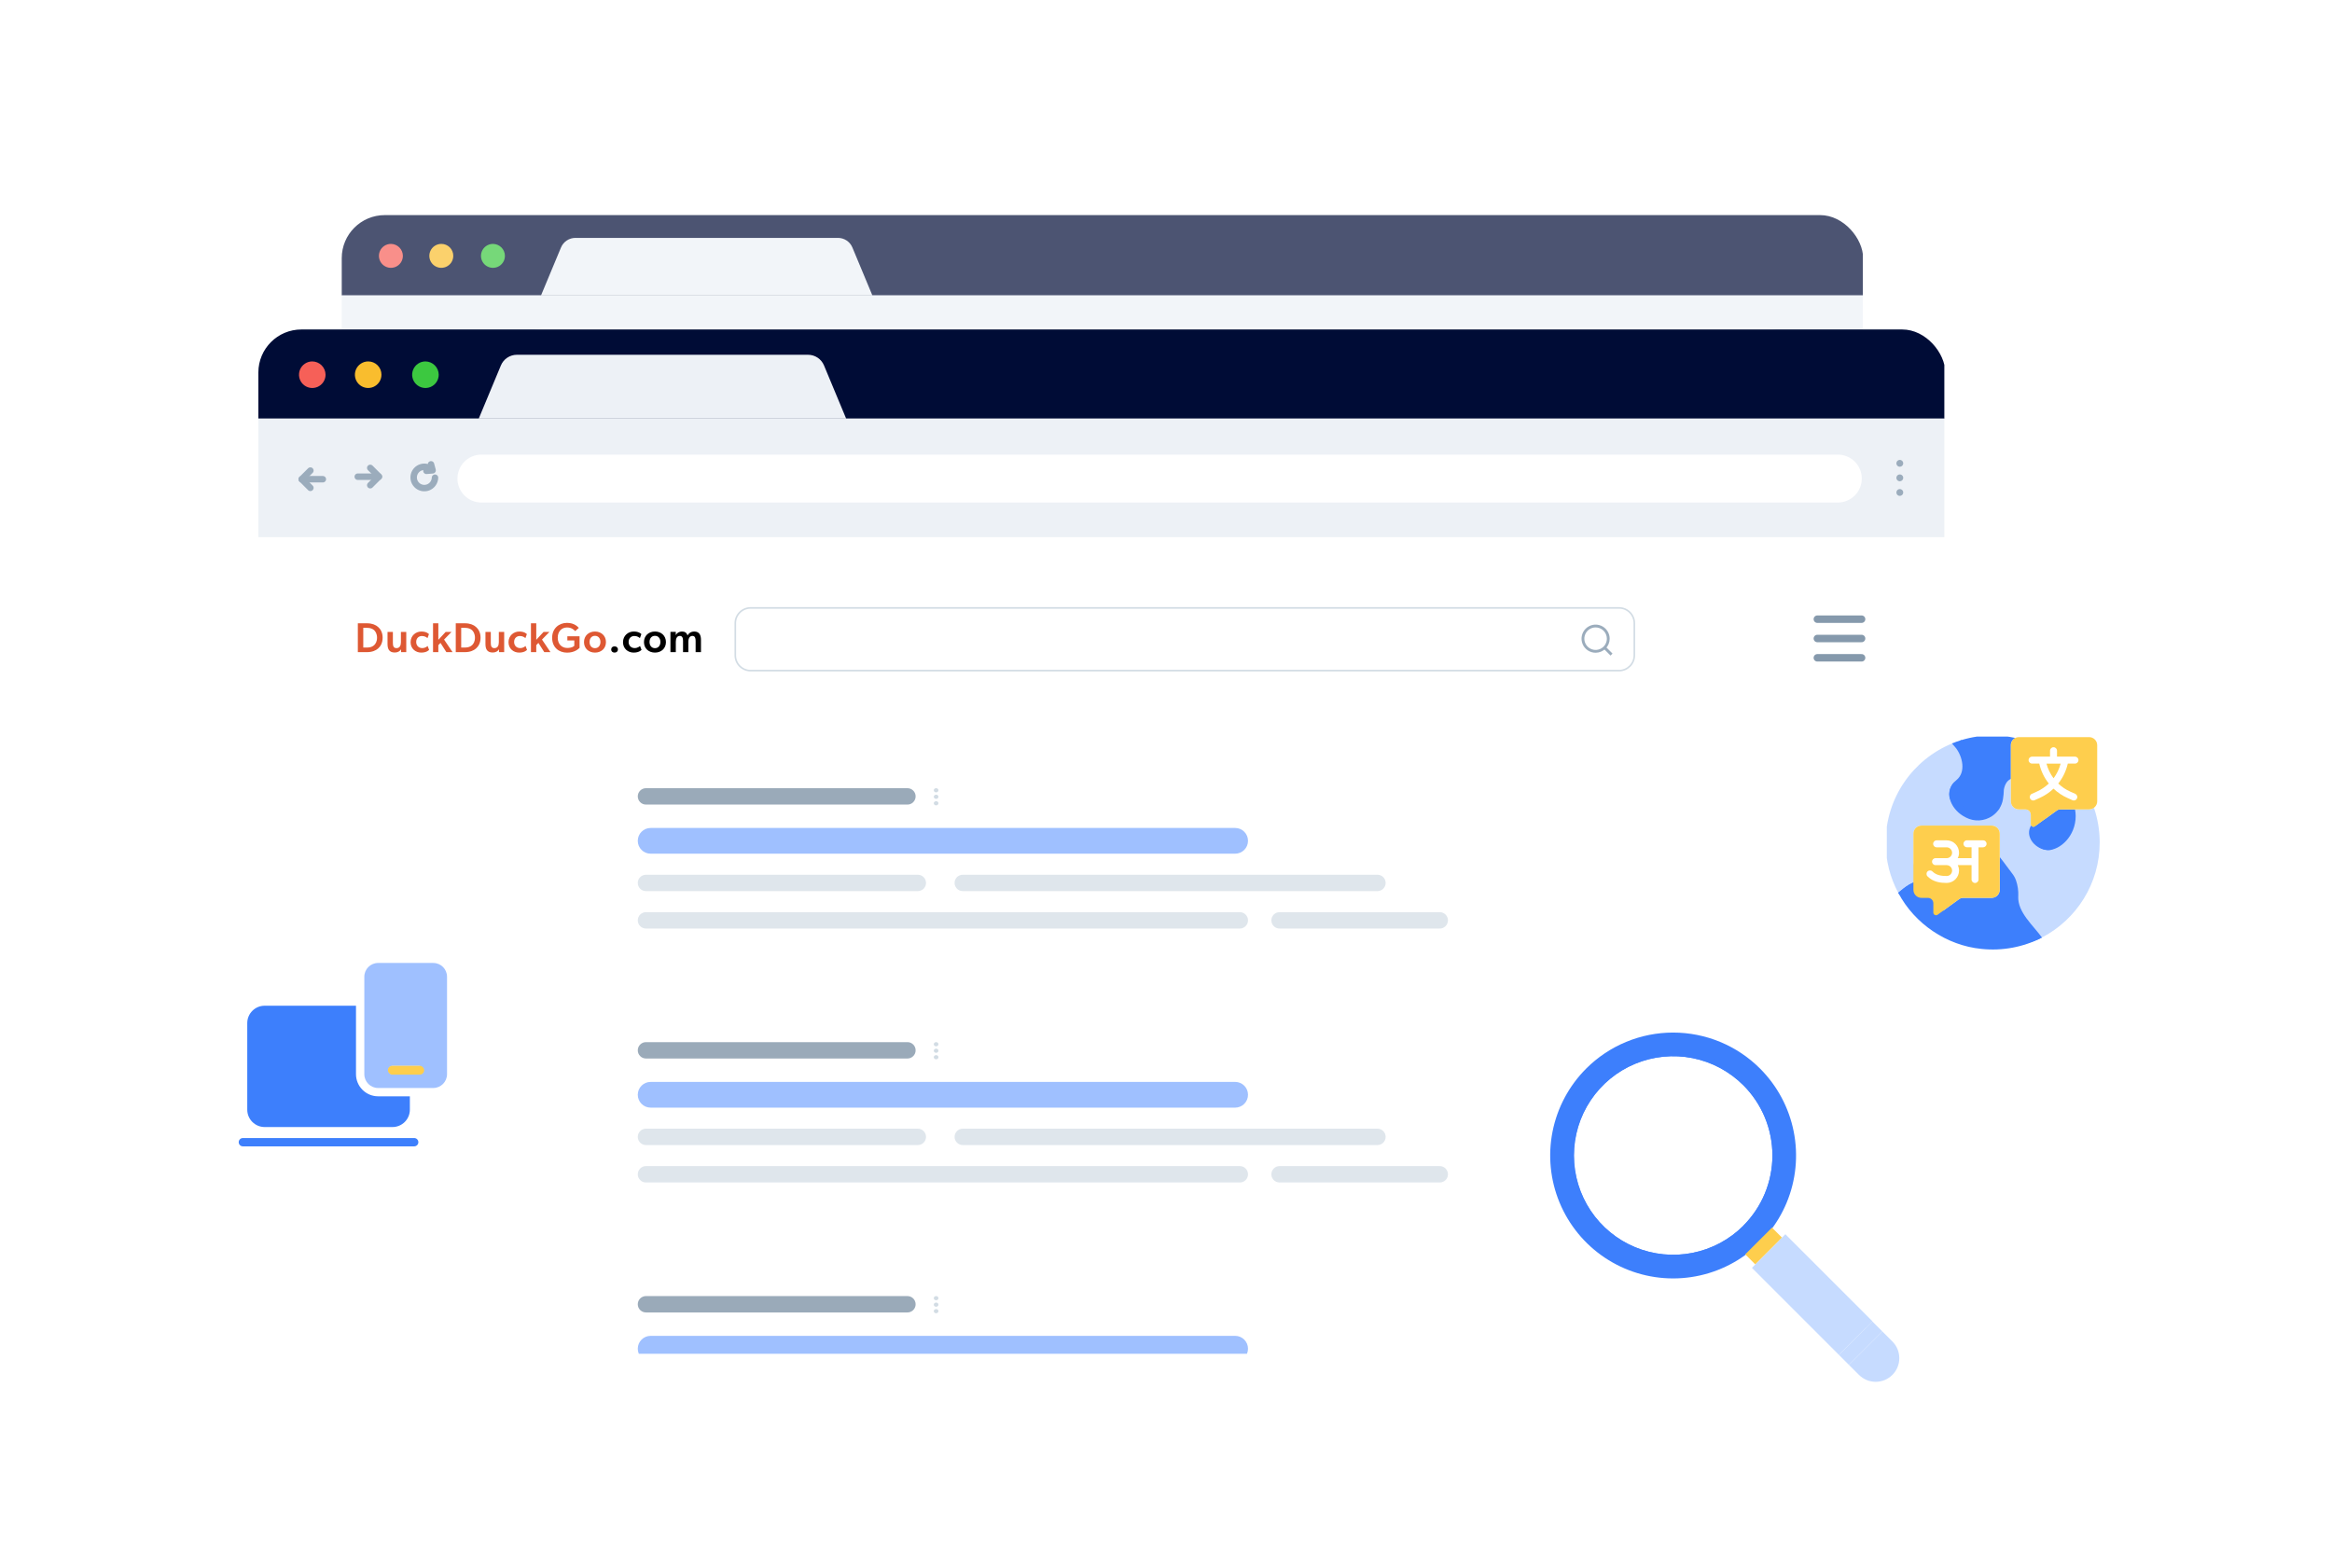 <svg width="580" height="390" viewBox="0 0 580 390" fill="none" xmlns="http://www.w3.org/2000/svg">
<g filter="url(#filter0_d_11057_8544)">
<g opacity="0.7">
<g clip-path="url(#clip0_11057_8544)">
<path d="M470.491 52.641H98.008C96.357 52.641 95.019 53.901 95.019 55.455V265.918C95.019 267.472 96.357 268.733 98.008 268.733H470.491C472.142 268.733 473.48 267.472 473.48 265.918V55.455C473.48 53.901 472.142 52.641 470.491 52.641Z" fill="white"/>
<path d="M473.305 39.5H94.992V59.488H473.305V39.5Z" fill="#000C36"/>
<path d="M110.202 49.632C110.203 50.221 110.03 50.798 109.703 51.288C109.376 51.779 108.912 52.162 108.367 52.388C107.823 52.615 107.224 52.675 106.645 52.56C106.067 52.447 105.535 52.163 105.117 51.747C104.7 51.331 104.416 50.801 104.3 50.223C104.184 49.645 104.243 49.046 104.468 48.502C104.694 47.957 105.076 47.492 105.566 47.164C106.056 46.837 106.632 46.662 107.222 46.662C108.009 46.668 108.763 46.982 109.32 47.538C109.878 48.093 110.194 48.846 110.202 49.632Z" fill="#F66058"/>
<path d="M122.737 49.632C122.738 50.222 122.565 50.798 122.238 51.289C121.911 51.78 121.445 52.163 120.901 52.389C120.356 52.615 119.756 52.675 119.178 52.56C118.599 52.445 118.067 52.162 117.65 51.745C117.233 51.328 116.949 50.797 116.834 50.219C116.72 49.64 116.779 49.041 117.006 48.497C117.232 47.953 117.615 47.487 118.106 47.161C118.597 46.834 119.174 46.661 119.764 46.662C120.155 46.66 120.543 46.736 120.904 46.884C121.266 47.033 121.594 47.252 121.87 47.528C122.147 47.804 122.366 48.132 122.514 48.493C122.663 48.855 122.739 49.242 122.737 49.632Z" fill="#F9BD2E"/>
<path d="M135.584 49.632C135.586 50.221 135.412 50.798 135.086 51.288C134.759 51.779 134.294 52.162 133.75 52.388C133.206 52.615 132.606 52.675 132.028 52.56C131.449 52.447 130.918 52.163 130.5 51.747C130.083 51.331 129.798 50.801 129.683 50.223C129.567 49.645 129.626 49.046 129.851 48.502C130.076 47.957 130.458 47.492 130.949 47.164C131.439 46.837 132.015 46.662 132.605 46.662C133.392 46.668 134.146 46.982 134.703 47.538C135.26 48.093 135.577 48.846 135.584 49.632Z" fill="#3CC840"/>
<path d="M149.531 47.55C149.827 46.843 150.326 46.24 150.965 45.816C151.604 45.392 152.354 45.167 153.121 45.168H218.409C219.176 45.166 219.927 45.391 220.566 45.815C221.205 46.239 221.704 46.843 221.999 47.55L226.975 59.488H144.555L149.531 47.55Z" fill="#EDF1F6"/>
<path d="M473.305 59.488H94.992V86.041H473.305V59.488Z" fill="#EDF1F6"/>
<path d="M145.152 67.545H449.409C450.115 67.544 450.814 67.682 451.467 67.951C452.119 68.221 452.712 68.616 453.212 69.114C453.711 69.613 454.107 70.204 454.378 70.856C454.648 71.508 454.787 72.206 454.787 72.911C454.787 74.337 454.221 75.703 453.212 76.711C452.203 77.719 450.836 78.285 449.409 78.285H145.152C144.446 78.285 143.747 78.146 143.095 77.876C142.443 77.606 141.851 77.21 141.352 76.711C140.853 76.212 140.457 75.619 140.188 74.967C139.919 74.315 139.78 73.617 139.781 72.911C139.781 71.488 140.347 70.123 141.354 69.117C142.362 68.11 143.728 67.545 145.152 67.545Z" fill="white"/>
<path d="M109.59 73.062H104.844" stroke="#9BACBC" stroke-width="1.606" stroke-linecap="round" stroke-linejoin="round"/>
<path d="M106.798 74.999L104.859 73.062L106.798 71.125" stroke="#9BACBC" stroke-width="1.606" stroke-linecap="round" stroke-linejoin="round"/>
<path d="M117.414 72.496H122.16" stroke="#9BACBC" stroke-width="1.606" stroke-linecap="round" stroke-linejoin="round"/>
<path d="M120.223 70.522L122.161 72.466L120.223 74.403" stroke="#9BACBC" stroke-width="1.606" stroke-linecap="round" stroke-linejoin="round"/>
<path d="M463.319 70.264C463.167 70.264 463.018 70.219 462.891 70.134C462.765 70.049 462.667 69.929 462.609 69.788C462.551 69.648 462.536 69.493 462.566 69.344C462.596 69.195 462.67 69.058 462.778 68.951C462.887 68.844 463.024 68.771 463.174 68.742C463.323 68.714 463.478 68.73 463.618 68.789C463.758 68.848 463.878 68.948 463.961 69.075C464.045 69.202 464.089 69.351 464.087 69.503C464.085 69.706 464.004 69.899 463.86 70.041C463.716 70.184 463.522 70.264 463.319 70.264Z" fill="#9BACBC"/>
<path d="M463.319 73.522C463.167 73.522 463.018 73.476 462.891 73.392C462.765 73.307 462.667 73.187 462.609 73.046C462.551 72.905 462.536 72.751 462.566 72.602C462.596 72.453 462.67 72.316 462.778 72.209C462.887 72.102 463.024 72.029 463.174 72C463.323 71.971 463.478 71.988 463.618 72.047C463.758 72.106 463.878 72.206 463.961 72.333C464.045 72.46 464.089 72.609 464.087 72.761C464.085 72.963 464.004 73.157 463.86 73.299C463.716 73.442 463.522 73.522 463.319 73.522Z" fill="#9BACBC"/>
<path d="M463.319 76.799C463.167 76.799 463.019 76.754 462.892 76.67C462.766 76.585 462.667 76.465 462.609 76.325C462.551 76.185 462.536 76.031 462.566 75.882C462.595 75.733 462.668 75.596 462.776 75.489C462.883 75.381 463.02 75.308 463.169 75.278C463.318 75.249 463.473 75.264 463.613 75.322C463.753 75.38 463.873 75.479 463.958 75.605C464.042 75.731 464.087 75.879 464.087 76.031C464.087 76.235 464.006 76.43 463.862 76.574C463.718 76.718 463.523 76.799 463.319 76.799Z" fill="#9BACBC"/>
<path d="M133.851 69.725L134.21 71.066L132.824 71.181" stroke="#9BACBC" stroke-width="1.606" stroke-linecap="round" stroke-linejoin="round"/>
<path d="M134.749 72.719C134.734 73.19 134.581 73.646 134.311 74.032C134.04 74.419 133.66 74.718 133.219 74.889C132.778 75.061 132.296 75.097 131.834 74.995C131.371 74.892 130.95 74.655 130.623 74.313C130.296 73.971 130.078 73.54 129.997 73.074C129.915 72.608 129.974 72.129 130.165 71.696C130.357 71.264 130.672 70.898 131.072 70.645C131.472 70.391 131.938 70.263 132.411 70.274C132.884 70.286 133.343 70.437 133.73 70.71L134.024 70.925" stroke="#9BACBC" stroke-width="1.606" stroke-linecap="round"/>
<path d="M271.574 106.234H125.753C123.104 106.234 120.957 108.38 120.957 111.027V201.324C120.957 203.971 123.104 206.117 125.753 206.117H271.574C274.223 206.117 276.371 203.971 276.371 201.324V111.027C276.371 108.38 274.223 106.234 271.574 106.234Z" fill="#EDF1F6"/>
<path d="M442.543 106.234H296.722C294.073 106.234 291.926 108.38 291.926 111.027V201.324C291.926 203.971 294.073 206.117 296.722 206.117H442.543C445.192 206.117 447.339 203.971 447.339 201.324V111.027C447.339 108.38 445.192 106.234 442.543 106.234Z" fill="#EDF1F6"/>
<path d="M442.738 220.295H125.645C122.993 220.295 120.844 222.33 120.844 224.84V268.722H447.539V224.84C447.539 222.33 445.389 220.295 442.738 220.295Z" fill="#EDF1F6"/>
</g>
</g>
<g clip-path="url(#clip1_11057_8544)">
<path d="M490.466 82.531H77.454C75.624 82.531 74.141 83.93 74.141 85.655V319.201C74.141 320.926 75.624 322.325 77.454 322.325H490.466C492.296 322.325 493.779 320.926 493.779 319.201V85.655C493.779 83.93 492.296 82.531 490.466 82.531Z" fill="white"/>
<path d="M192.4 180.804C192.285 180.804 192.173 180.774 192.077 180.716C191.982 180.659 191.908 180.577 191.864 180.481C191.82 180.386 191.809 180.281 191.832 180.179C191.855 180.078 191.91 179.985 191.992 179.913C192.073 179.84 192.177 179.791 192.29 179.771C192.403 179.752 192.519 179.763 192.625 179.803C192.731 179.843 192.821 179.911 192.884 179.997C192.947 180.083 192.98 180.184 192.979 180.288C192.978 180.425 192.916 180.557 192.807 180.653C192.699 180.75 192.552 180.804 192.4 180.804Z" fill="#D2DCE4"/>
<path d="M192.4 182.433C192.285 182.433 192.173 182.402 192.077 182.345C191.982 182.287 191.908 182.206 191.864 182.11C191.82 182.015 191.809 181.91 191.832 181.808C191.855 181.707 191.91 181.614 191.992 181.542C192.073 181.469 192.177 181.42 192.29 181.4C192.403 181.38 192.519 181.392 192.625 181.432C192.731 181.472 192.821 181.539 192.884 181.626C192.947 181.712 192.98 181.813 192.979 181.917C192.978 182.054 192.916 182.185 192.807 182.282C192.699 182.379 192.552 182.433 192.4 182.433Z" fill="#D2DCE4"/>
<path d="M192.4 184.06C192.285 184.06 192.173 184.029 192.078 183.972C191.983 183.915 191.908 183.834 191.864 183.738C191.821 183.643 191.809 183.538 191.831 183.437C191.854 183.336 191.909 183.243 191.99 183.17C192.071 183.097 192.174 183.048 192.287 183.028C192.399 183.007 192.515 183.018 192.621 183.057C192.727 183.097 192.818 183.164 192.881 183.249C192.945 183.335 192.979 183.436 192.979 183.539C192.979 183.677 192.918 183.81 192.809 183.907C192.701 184.005 192.553 184.06 192.4 184.06Z" fill="#D2DCE4"/>
<path d="M493.585 67.949H74.109V90.129H493.585V67.949Z" fill="#000C36"/>
<path d="M90.971 79.191C90.973 79.844 90.78 80.484 90.418 81.028C90.056 81.573 89.541 81.997 88.937 82.249C88.334 82.5 87.669 82.567 87.028 82.44C86.386 82.313 85.797 81.999 85.334 81.537C84.871 81.076 84.555 80.487 84.427 79.846C84.299 79.205 84.364 78.54 84.614 77.936C84.864 77.332 85.287 76.815 85.831 76.452C86.374 76.088 87.013 75.894 87.667 75.894C88.54 75.901 89.376 76.25 89.994 76.866C90.612 77.483 90.963 78.318 90.971 79.191Z" fill="#F66058"/>
<path d="M104.874 79.191C104.875 79.845 104.682 80.485 104.32 81.029C103.958 81.574 103.442 81.998 102.838 82.249C102.234 82.501 101.569 82.567 100.927 82.439C100.285 82.312 99.696 81.997 99.233 81.535C98.771 81.072 98.456 80.483 98.329 79.841C98.201 79.2 98.268 78.534 98.519 77.93C98.77 77.326 99.194 76.811 99.739 76.448C100.284 76.086 100.923 75.893 101.578 75.895C102.011 75.892 102.441 75.976 102.841 76.141C103.242 76.306 103.606 76.549 103.913 76.855C104.219 77.162 104.462 77.526 104.627 77.927C104.792 78.328 104.876 78.757 104.874 79.191Z" fill="#F9BD2E"/>
<path d="M119.116 79.191C119.117 79.844 118.925 80.484 118.563 81.028C118.201 81.573 117.685 81.997 117.082 82.249C116.478 82.5 115.814 82.567 115.172 82.44C114.531 82.313 113.941 81.999 113.478 81.537C113.015 81.076 112.7 80.487 112.572 79.846C112.444 79.205 112.509 78.54 112.759 77.936C113.008 77.332 113.432 76.815 113.975 76.452C114.519 76.088 115.158 75.894 115.812 75.894C116.685 75.901 117.52 76.25 118.138 76.866C118.756 77.483 119.107 78.318 119.116 79.191Z" fill="#3CC840"/>
<path d="M134.584 76.881C134.912 76.097 135.465 75.428 136.174 74.957C136.882 74.487 137.714 74.237 138.564 74.238H210.957C211.807 74.236 212.64 74.485 213.348 74.956C214.057 75.426 214.61 76.097 214.937 76.881L220.455 90.129H129.066L134.584 76.881Z" fill="#EDF1F6"/>
<path d="M493.585 90.129H74.109V119.594H493.585V90.129Z" fill="#EDF1F6"/>
<path d="M129.729 99.07H467.091C467.873 99.069 468.649 99.222 469.372 99.521C470.095 99.82 470.753 100.259 471.307 100.812C471.861 101.365 472.3 102.022 472.6 102.745C472.899 103.468 473.054 104.243 473.054 105.025C473.054 106.607 472.425 108.124 471.307 109.242C470.189 110.36 468.672 110.988 467.091 110.988H129.729C128.946 110.988 128.171 110.834 127.448 110.534C126.725 110.235 126.068 109.795 125.515 109.241C124.962 108.688 124.523 108.03 124.224 107.307C123.926 106.583 123.772 105.808 123.773 105.025C123.773 103.446 124.401 101.931 125.518 100.815C126.634 99.698 128.149 99.07 129.729 99.07Z" fill="white"/>
<path d="M90.294 105.191H85.031" stroke="#9BACBC" stroke-width="1.606" stroke-linecap="round" stroke-linejoin="round"/>
<path d="M87.196 107.34L85.047 105.191L87.196 103.041" stroke="#9BACBC" stroke-width="1.606" stroke-linecap="round" stroke-linejoin="round"/>
<path d="M98.977 104.564H104.239" stroke="#9BACBC" stroke-width="1.606" stroke-linecap="round" stroke-linejoin="round"/>
<path d="M102.086 102.375L104.235 104.532L102.086 106.682" stroke="#9BACBC" stroke-width="1.606" stroke-linecap="round" stroke-linejoin="round"/>
<path d="M482.508 102.088C482.339 102.088 482.174 102.038 482.034 101.944C481.894 101.85 481.785 101.717 481.72 101.561C481.656 101.405 481.64 101.233 481.673 101.067C481.707 100.902 481.789 100.75 481.909 100.631C482.029 100.513 482.181 100.432 482.347 100.4C482.513 100.368 482.684 100.386 482.84 100.452C482.995 100.518 483.128 100.628 483.22 100.769C483.313 100.91 483.362 101.076 483.36 101.245C483.358 101.469 483.267 101.684 483.108 101.842C482.948 102 482.733 102.088 482.508 102.088Z" fill="#9BACBC"/>
<path d="M482.508 105.702C482.339 105.702 482.174 105.652 482.034 105.558C481.894 105.464 481.785 105.33 481.72 105.174C481.656 105.018 481.64 104.846 481.673 104.681C481.707 104.515 481.789 104.364 481.909 104.245C482.029 104.126 482.181 104.045 482.347 104.013C482.513 103.981 482.684 104 482.84 104.065C482.995 104.131 483.128 104.241 483.22 104.382C483.313 104.524 483.362 104.689 483.36 104.858C483.358 105.082 483.267 105.297 483.108 105.455C482.948 105.613 482.733 105.702 482.508 105.702Z" fill="#9BACBC"/>
<path d="M482.508 109.338C482.34 109.338 482.175 109.289 482.035 109.195C481.895 109.101 481.786 108.968 481.721 108.813C481.657 108.657 481.64 108.486 481.673 108.32C481.705 108.155 481.787 108.003 481.906 107.884C482.025 107.765 482.177 107.684 482.342 107.651C482.507 107.618 482.678 107.635 482.834 107.7C482.99 107.764 483.123 107.873 483.216 108.013C483.31 108.153 483.36 108.318 483.36 108.487C483.36 108.713 483.27 108.929 483.11 109.089C482.951 109.249 482.734 109.338 482.508 109.338Z" fill="#9BACBC"/>
<path d="M117.197 101.49L117.595 102.979L116.059 103.106" stroke="#9BACBC" stroke-width="1.606" stroke-linecap="round" stroke-linejoin="round"/>
<path d="M118.192 104.811C118.175 105.334 118.006 105.84 117.706 106.268C117.406 106.698 116.984 107.029 116.495 107.22C116.006 107.41 115.471 107.451 114.959 107.337C114.447 107.223 113.98 106.96 113.617 106.58C113.255 106.201 113.013 105.723 112.922 105.206C112.832 104.689 112.897 104.157 113.109 103.677C113.322 103.197 113.671 102.79 114.115 102.51C114.558 102.229 115.075 102.086 115.599 102.098C116.124 102.111 116.633 102.28 117.062 102.582L117.388 102.821" stroke="#9BACBC" stroke-width="1.606" stroke-linecap="round"/>
<line x1="92.997" y1="131.394" x2="118.953" y2="131.394" stroke="white" stroke-width="9.635" stroke-linecap="round"/>
<line x1="434.005" y1="131.394" x2="459.961" y2="131.394" stroke="white" stroke-width="9.635" stroke-linecap="round"/>
<line x1="203.422" y1="131.876" x2="233.66" y2="131.876" stroke="white" stroke-width="5.353" stroke-linecap="round"/>
<line x1="247.29" y1="131.876" x2="277.528" y2="131.876" stroke="white" stroke-width="5.353" stroke-linecap="round"/>
<line x1="291.161" y1="131.876" x2="321.399" y2="131.876" stroke="white" stroke-width="5.353" stroke-linecap="round"/>
<line x1="335.024" y1="131.876" x2="365.262" y2="131.876" stroke="white" stroke-width="5.353" stroke-linecap="round"/>
<g filter="url(#filter1_dd_11057_8544)">
<path d="M159.668 171.566C159.668 171.566 159.668 171.566 159.668 171.566H384.848C387.213 171.566 389.13 173.484 389.13 175.848V220.81C389.13 223.175 387.213 225.092 384.848 225.092H159.668C158.961 225.092 158.282 224.77 157.781 224.196C157.281 223.623 157 222.845 157 222.033V174.625C157 173.814 157.281 173.036 157.781 172.462C158.282 171.889 158.961 171.566 159.668 171.566C159.668 171.566 159.668 171.566 159.668 171.566Z" fill="white"/>
</g>
<path d="M242.826 183.075C242.712 183.075 242.6 183.044 242.505 182.987C242.41 182.93 242.337 182.849 242.293 182.754C242.25 182.659 242.239 182.555 242.261 182.454C242.284 182.354 242.339 182.261 242.421 182.189C242.502 182.117 242.605 182.068 242.717 182.048C242.829 182.029 242.945 182.04 243.05 182.08C243.155 182.12 243.244 182.187 243.307 182.273C243.369 182.359 243.402 182.459 243.401 182.562C243.4 182.698 243.339 182.829 243.231 182.925C243.123 183.021 242.977 183.075 242.826 183.075Z" fill="#D2DCE4"/>
<path d="M242.826 184.694C242.712 184.694 242.6 184.664 242.505 184.606C242.41 184.549 242.337 184.468 242.293 184.373C242.25 184.278 242.239 184.174 242.261 184.073C242.284 183.973 242.339 183.88 242.421 183.808C242.502 183.736 242.605 183.687 242.717 183.668C242.829 183.648 242.945 183.659 243.05 183.699C243.155 183.739 243.244 183.806 243.307 183.892C243.369 183.978 243.402 184.078 243.401 184.181C243.4 184.317 243.339 184.448 243.231 184.544C243.123 184.64 242.977 184.694 242.826 184.694Z" fill="#D2DCE4"/>
<path d="M242.826 186.309C242.712 186.309 242.601 186.279 242.506 186.222C242.411 186.165 242.337 186.084 242.294 185.99C242.25 185.895 242.239 185.791 242.261 185.69C242.283 185.59 242.338 185.498 242.419 185.425C242.499 185.353 242.602 185.303 242.713 185.283C242.825 185.263 242.941 185.274 243.046 185.313C243.151 185.352 243.241 185.418 243.304 185.504C243.368 185.589 243.401 185.689 243.401 185.791C243.401 185.929 243.341 186.06 243.233 186.158C243.125 186.255 242.978 186.309 242.826 186.309Z" fill="#D2DCE4"/>
<path opacity="0.7" fill-rule="evenodd" clip-rule="evenodd" d="M168.625 184.075C168.625 182.951 169.537 182.039 170.661 182.039H235.694C236.818 182.039 237.73 182.951 237.73 184.075C237.73 185.2 236.818 186.112 235.694 186.112H170.661C169.537 186.112 168.625 185.2 168.625 184.075Z" fill="#70879C"/>
<path fill-rule="evenodd" clip-rule="evenodd" d="M168.625 195.13C168.625 193.362 170.058 191.93 171.825 191.93H317.197C318.965 191.93 320.397 193.362 320.397 195.13C320.397 196.897 318.965 198.329 317.197 198.329H171.825C170.058 198.329 168.625 196.897 168.625 195.13Z" fill="#9FC0FF"/>
<path opacity="0.7" fill-rule="evenodd" clip-rule="evenodd" d="M168.625 205.601C168.625 204.476 169.537 203.564 170.661 203.564H238.277C239.402 203.564 240.313 204.476 240.313 205.601C240.313 206.725 239.402 207.637 238.277 207.637H170.661C169.537 207.637 168.625 206.725 168.625 205.601Z" fill="#D2DCE4"/>
<path opacity="0.7" fill-rule="evenodd" clip-rule="evenodd" d="M247.418 205.601C247.418 204.476 248.33 203.564 249.454 203.564H352.591C353.716 203.564 354.627 204.476 354.627 205.601C354.627 206.725 353.716 207.637 352.591 207.637H249.454C248.33 207.637 247.418 206.725 247.418 205.601Z" fill="#D2DCE4"/>
<path opacity="0.7" fill-rule="evenodd" clip-rule="evenodd" d="M168.625 214.909C168.625 213.785 169.537 212.873 170.661 212.873H318.361C319.486 212.873 320.397 213.785 320.397 214.909C320.397 216.034 319.486 216.946 318.361 216.946H170.661C169.537 216.946 168.625 216.034 168.625 214.909Z" fill="#D2DCE4"/>
<path opacity="0.7" fill-rule="evenodd" clip-rule="evenodd" d="M326.207 214.909C326.207 213.785 327.119 212.873 328.243 212.873L368.088 212.873C369.212 212.873 370.124 213.785 370.124 214.909C370.124 216.034 369.212 216.946 368.088 216.946L328.243 216.946C327.119 216.946 326.207 216.034 326.207 214.909Z" fill="#D2DCE4"/>
<g filter="url(#filter2_dd_11057_8544)">
<path d="M159.668 234.727C159.668 234.727 159.668 234.727 159.668 234.727H384.848C387.213 234.727 389.13 236.644 389.13 239.009V283.97C389.13 286.335 387.213 288.252 384.848 288.252H159.668C158.961 288.252 158.282 287.93 157.781 287.356C157.281 286.783 157 286.005 157 285.194V237.785C157 236.974 157.281 236.196 157.781 235.622C158.282 235.049 158.961 234.727 159.668 234.727C159.668 234.727 159.668 234.727 159.668 234.727Z" fill="white"/>
</g>
<path d="M242.826 246.235C242.712 246.235 242.6 246.205 242.505 246.147C242.41 246.09 242.337 246.009 242.293 245.914C242.25 245.819 242.239 245.715 242.261 245.614C242.284 245.514 242.339 245.421 242.421 245.349C242.502 245.277 242.605 245.228 242.717 245.209C242.829 245.189 242.945 245.2 243.05 245.24C243.155 245.28 243.244 245.347 243.307 245.433C243.369 245.519 243.402 245.619 243.401 245.722C243.4 245.858 243.339 245.989 243.231 246.085C243.123 246.181 242.977 246.235 242.826 246.235Z" fill="#D2DCE4"/>
<path d="M242.826 247.854C242.712 247.854 242.6 247.824 242.505 247.767C242.41 247.709 242.337 247.628 242.293 247.533C242.25 247.438 242.239 247.334 242.261 247.233C242.284 247.133 242.339 247.041 242.421 246.968C242.502 246.896 242.605 246.847 242.717 246.828C242.829 246.808 242.945 246.819 243.05 246.859C243.155 246.899 243.244 246.966 243.307 247.052C243.369 247.138 243.402 247.238 243.401 247.341C243.4 247.478 243.339 247.608 243.231 247.704C243.123 247.8 242.977 247.854 242.826 247.854Z" fill="#D2DCE4"/>
<path d="M242.826 249.469C242.712 249.469 242.601 249.439 242.506 249.382C242.411 249.325 242.337 249.244 242.294 249.15C242.25 249.055 242.239 248.951 242.261 248.85C242.283 248.75 242.338 248.658 242.419 248.585C242.499 248.513 242.602 248.464 242.713 248.444C242.825 248.424 242.941 248.434 243.046 248.473C243.151 248.512 243.241 248.579 243.304 248.664C243.368 248.749 243.401 248.849 243.401 248.952C243.401 249.089 243.341 249.221 243.233 249.318C243.125 249.415 242.978 249.469 242.826 249.469Z" fill="#D2DCE4"/>
<path opacity="0.7" fill-rule="evenodd" clip-rule="evenodd" d="M168.625 247.236C168.625 246.111 169.537 245.199 170.661 245.199H235.694C236.818 245.199 237.73 246.111 237.73 247.236C237.73 248.36 236.818 249.272 235.694 249.272H170.661C169.537 249.272 168.625 248.36 168.625 247.236Z" fill="#70879C"/>
<path fill-rule="evenodd" clip-rule="evenodd" d="M168.625 258.29C168.625 256.522 170.058 255.09 171.825 255.09H317.197C318.965 255.09 320.397 256.522 320.397 258.29C320.397 260.057 318.965 261.49 317.197 261.49H171.825C170.058 261.49 168.625 260.057 168.625 258.29Z" fill="#9FC0FF"/>
<path opacity="0.7" fill-rule="evenodd" clip-rule="evenodd" d="M168.625 268.761C168.625 267.636 169.537 266.725 170.661 266.725H238.277C239.402 266.725 240.313 267.636 240.313 268.761C240.313 269.886 239.402 270.797 238.277 270.797H170.661C169.537 270.797 168.625 269.886 168.625 268.761Z" fill="#D2DCE4"/>
<path opacity="0.7" fill-rule="evenodd" clip-rule="evenodd" d="M247.418 268.761C247.418 267.636 248.33 266.725 249.454 266.725H352.591C353.716 266.725 354.627 267.636 354.627 268.761C354.627 269.886 353.716 270.797 352.591 270.797H249.454C248.33 270.797 247.418 269.886 247.418 268.761Z" fill="#D2DCE4"/>
<path opacity="0.7" fill-rule="evenodd" clip-rule="evenodd" d="M168.625 278.07C168.625 276.945 169.537 276.033 170.661 276.033H318.361C319.486 276.033 320.397 276.945 320.397 278.07C320.397 279.194 319.486 280.106 318.361 280.106H170.661C169.537 280.106 168.625 279.194 168.625 278.07Z" fill="#D2DCE4"/>
<path opacity="0.7" fill-rule="evenodd" clip-rule="evenodd" d="M326.207 278.07C326.207 276.945 327.119 276.033 328.243 276.033L368.088 276.033C369.212 276.033 370.124 276.945 370.124 278.07C370.124 279.194 369.212 280.106 368.088 280.106L328.243 280.106C327.119 280.106 326.207 279.194 326.207 278.07Z" fill="#D2DCE4"/>
<g filter="url(#filter3_dd_11057_8544)">
<path d="M159.668 297.887C159.668 297.887 159.668 297.887 159.668 297.887H384.848C387.213 297.887 389.13 299.804 389.13 302.169V347.13C389.13 349.495 387.213 351.412 384.848 351.412H159.668C158.961 351.412 158.282 351.09 157.781 350.517C157.281 349.943 157 349.165 157 348.354V300.945C157 300.134 157.281 299.356 157.781 298.783C158.282 298.209 158.961 297.887 159.668 297.887C159.668 297.887 159.668 297.887 159.668 297.887Z" fill="white"/>
</g>
<path d="M242.826 309.395C242.712 309.395 242.6 309.365 242.505 309.308C242.41 309.25 242.337 309.169 242.293 309.074C242.25 308.979 242.239 308.875 242.261 308.774C242.284 308.674 242.339 308.582 242.421 308.509C242.502 308.437 242.605 308.388 242.717 308.369C242.829 308.349 242.945 308.36 243.05 308.4C243.155 308.44 243.244 308.507 243.307 308.593C243.369 308.679 243.402 308.779 243.401 308.882C243.4 309.019 243.339 309.149 243.231 309.245C243.123 309.341 242.977 309.395 242.826 309.395Z" fill="#D2DCE4"/>
<path d="M242.826 311.014C242.712 311.014 242.6 310.984 242.505 310.927C242.41 310.87 242.337 310.788 242.293 310.694C242.25 310.599 242.239 310.494 242.261 310.394C242.284 310.293 242.339 310.201 242.421 310.129C242.502 310.056 242.605 310.007 242.717 309.988C242.829 309.968 242.945 309.979 243.05 310.019C243.155 310.059 243.244 310.126 243.307 310.212C243.369 310.298 243.402 310.399 243.401 310.501C243.4 310.638 243.339 310.768 243.231 310.864C243.123 310.96 242.977 311.014 242.826 311.014Z" fill="#D2DCE4"/>
<path d="M242.826 312.63C242.712 312.63 242.601 312.599 242.506 312.542C242.411 312.485 242.337 312.405 242.294 312.31C242.25 312.215 242.239 312.111 242.261 312.011C242.283 311.91 242.338 311.818 242.419 311.745C242.499 311.673 242.602 311.624 242.713 311.604C242.825 311.584 242.941 311.594 243.046 311.633C243.151 311.672 243.241 311.739 243.304 311.824C243.368 311.909 243.401 312.009 243.401 312.112C243.401 312.249 243.341 312.381 243.233 312.478C243.125 312.575 242.978 312.63 242.826 312.63Z" fill="#D2DCE4"/>
<path opacity="0.7" fill-rule="evenodd" clip-rule="evenodd" d="M168.625 310.396C168.625 309.271 169.537 308.359 170.661 308.359H235.694C236.818 308.359 237.73 309.271 237.73 310.396C237.73 311.52 236.818 312.432 235.694 312.432H170.661C169.537 312.432 168.625 311.52 168.625 310.396Z" fill="#70879C"/>
<path fill-rule="evenodd" clip-rule="evenodd" d="M168.625 321.45C168.625 319.683 170.058 318.25 171.825 318.25H317.197C318.965 318.25 320.397 319.683 320.397 321.45C320.397 323.217 318.965 324.65 317.197 324.65H171.825C170.058 324.65 168.625 323.217 168.625 321.45Z" fill="#9FC0FF"/>
<path d="M192.68 141C192.68 138.791 194.471 137 196.68 137H412.68C414.889 137 416.68 138.791 416.68 141V149C416.68 151.209 414.889 153 412.68 153H196.68C194.471 153 192.68 151.209 192.68 149V141Z" fill="white"/>
<path d="M192.879 140.999C192.879 138.901 194.581 137.199 196.679 137.199H412.679C414.777 137.199 416.479 138.901 416.479 140.999V148.999C416.479 151.098 414.777 152.799 412.679 152.799H196.679C194.581 152.799 192.879 151.098 192.879 148.999V140.999Z" stroke="#D2DCE4" stroke-width="0.4"/>
<path d="M99 141.024V148.2H101.298C102.546 148.2 103.472 147.794 104.023 147.306C104.585 146.817 105.167 145.974 105.167 144.602C105.167 143.239 104.585 142.418 104.023 141.929C103.472 141.43 102.546 141.024 101.298 141.024H99ZM101.35 147.056H100.352V142.158H101.35C102.13 142.158 102.702 142.418 103.056 142.74C103.399 143.073 103.774 143.655 103.774 144.612C103.774 145.579 103.399 146.13 103.056 146.463C102.702 146.796 102.13 147.056 101.35 147.056ZM107.715 145.86V143.166H106.384V146.151C106.384 147.358 106.738 148.294 108.183 148.294C108.911 148.294 109.452 147.992 109.743 147.493L109.754 148.2H111.043V143.166H109.712V145.725C109.712 146.567 109.41 147.202 108.61 147.202C107.84 147.202 107.715 146.609 107.715 145.86ZM116.354 146.661L116.728 147.638C116.624 147.732 116.104 148.314 114.762 148.314C113.39 148.314 112.121 147.368 112.121 145.725C112.121 144.071 113.431 143.073 114.783 143.073C116.052 143.073 116.551 143.582 116.686 143.718L116.322 144.716C116.166 144.57 115.719 144.186 114.939 144.186C114.149 144.186 113.514 144.737 113.514 145.662C113.514 146.588 114.149 147.191 115.012 147.191C115.875 147.191 116.354 146.661 116.354 146.661ZM119.552 145.902L121.018 148.2H122.558L120.446 145.07L122.308 143.166H120.842L119.022 145.132V141.024H117.701V148.2H119.022V146.463L119.552 145.902ZM123.354 141.024V148.2H125.652C126.9 148.2 127.826 147.794 128.377 147.306C128.938 146.817 129.521 145.974 129.521 144.602C129.521 143.239 128.938 142.418 128.377 141.929C127.826 141.43 126.9 141.024 125.652 141.024H123.354ZM125.704 147.056H124.706V142.158H125.704C126.484 142.158 127.056 142.418 127.41 142.74C127.753 143.073 128.127 143.655 128.127 144.612C128.127 145.579 127.753 146.13 127.41 146.463C127.056 146.796 126.484 147.056 125.704 147.056ZM132.069 145.86V143.166H130.738V146.151C130.738 147.358 131.091 148.294 132.537 148.294C133.265 148.294 133.806 147.992 134.097 147.493L134.107 148.2H135.397V143.166H134.066V145.725C134.066 146.567 133.764 147.202 132.963 147.202C132.194 147.202 132.069 146.609 132.069 145.86ZM140.707 146.661L141.082 147.638C140.978 147.732 140.458 148.314 139.116 148.314C137.743 148.314 136.474 147.368 136.474 145.725C136.474 144.071 137.785 143.073 139.137 143.073C140.406 143.073 140.905 143.582 141.04 143.718L140.676 144.716C140.52 144.57 140.073 144.186 139.293 144.186C138.502 144.186 137.868 144.737 137.868 145.662C137.868 146.588 138.502 147.191 139.366 147.191C140.229 147.191 140.707 146.661 140.707 146.661ZM143.906 145.902L145.372 148.2H146.911L144.8 145.07L146.662 143.166H145.195L143.375 145.132V141.024H142.054V148.2H143.375V146.463L143.906 145.902ZM151.109 145.298H152.835V146.619C152.835 146.619 152.398 147.16 151.078 147.16C149.746 147.16 148.717 146.224 148.717 144.612C148.717 143 149.715 142.064 151.026 142.064C152.076 142.064 152.69 142.553 153.054 142.969L153.958 142.168C153.709 141.908 152.877 140.92 151.026 140.92C149.008 140.92 147.323 142.314 147.323 144.622C147.323 147.035 149.008 148.325 151.046 148.325C152.97 148.325 153.896 147.368 154.146 147.129V144.248H151.109V145.298ZM157.984 148.314C159.523 148.314 160.709 147.295 160.709 145.704C160.709 144.113 159.523 143.073 157.984 143.073C156.434 143.073 155.249 144.113 155.249 145.704C155.249 147.295 156.434 148.314 157.984 148.314ZM159.336 145.673C159.336 146.536 158.837 147.212 157.984 147.212C157.11 147.212 156.632 146.536 156.632 145.673C156.632 144.81 157.11 144.144 157.984 144.144C158.837 144.144 159.336 144.81 159.336 145.673Z" fill="#DE5833"/>
<path d="M162.854 148.312C163.333 148.312 163.686 148.021 163.686 147.542C163.686 147.054 163.333 146.762 162.854 146.762C162.355 146.762 162.012 147.054 162.012 147.542C162.012 148.021 162.355 148.312 162.854 148.312ZM169.183 146.658L169.557 147.636C169.453 147.73 168.933 148.312 167.592 148.312C166.219 148.312 164.95 147.366 164.95 145.722C164.95 144.069 166.261 143.07 167.613 143.07C168.881 143.07 169.381 143.58 169.516 143.715L169.152 144.714C168.996 144.568 168.549 144.183 167.769 144.183C166.978 144.183 166.344 144.734 166.344 145.66C166.344 146.586 166.978 147.189 167.841 147.189C168.705 147.189 169.183 146.658 169.183 146.658ZM172.901 148.312C174.441 148.312 175.626 147.293 175.626 145.702C175.626 144.11 174.441 143.07 172.901 143.07C171.352 143.07 170.166 144.11 170.166 145.702C170.166 147.293 171.352 148.312 172.901 148.312ZM174.253 145.67C174.253 146.534 173.754 147.21 172.901 147.21C172.028 147.21 171.549 146.534 171.549 145.67C171.549 144.807 172.028 144.142 172.901 144.142C173.754 144.142 174.253 144.807 174.253 145.67ZM183.01 145.379V148.198H184.341V145.161C184.341 144.006 183.977 143.07 182.657 143.07C181.929 143.07 181.357 143.414 181.003 144.027C180.764 143.362 180.327 143.07 179.599 143.07C178.944 143.07 178.33 143.455 178.101 143.923H178.07L178.081 143.164H176.749V148.198H178.081V145.598C178.081 144.807 178.382 144.162 179.069 144.162C179.703 144.162 179.88 144.682 179.88 145.369V148.198H181.211V145.598C181.211 144.734 181.554 144.162 182.22 144.162C182.875 144.162 183.01 144.766 183.01 145.379Z" fill="black"/>
<path d="M406.848 148.35C406.155 148.35 405.479 148.144 404.903 147.76C404.328 147.375 403.879 146.829 403.614 146.189C403.349 145.549 403.28 144.846 403.415 144.167C403.55 143.488 403.883 142.864 404.373 142.375C404.862 141.885 405.486 141.552 406.165 141.417C406.844 141.282 407.548 141.351 408.187 141.616C408.827 141.881 409.373 142.33 409.758 142.905C410.142 143.481 410.348 144.157 410.348 144.85C410.347 145.778 409.978 146.667 409.321 147.323C408.665 147.979 407.776 148.349 406.848 148.35ZM406.848 142.05C406.294 142.05 405.753 142.214 405.292 142.521C404.832 142.829 404.473 143.266 404.261 143.778C404.049 144.29 403.993 144.853 404.101 145.396C404.209 145.939 404.476 146.438 404.868 146.83C405.259 147.221 405.758 147.488 406.301 147.596C406.845 147.704 407.408 147.648 407.919 147.436C408.431 147.225 408.868 146.866 409.176 146.405C409.483 145.945 409.648 145.403 409.648 144.85C409.647 144.107 409.351 143.396 408.827 142.871C408.302 142.346 407.59 142.05 406.848 142.05Z" fill="#9BACBC"/>
<path d="M409.198 146.702L408.703 147.197L410.556 149.05L411.051 148.555L409.198 146.702Z" fill="#9BACBC"/>
<path d="M462 140H473" stroke="#8599AC" stroke-width="1.859" stroke-linecap="round"/>
<path d="M462 144.807H473" stroke="#8599AC" stroke-width="1.859" stroke-linecap="round"/>
<path d="M462 149.611H473" stroke="#8599AC" stroke-width="1.859" stroke-linecap="round"/>
</g>
</g>
<g clip-path="url(#clip2_11057_8544)">
<g clip-path="url(#clip3_11057_8544)">
<path d="M394.51 265.774C390.234 270.05 387.322 275.498 386.142 281.429C384.962 287.36 385.568 293.508 387.882 299.094C390.196 304.681 394.115 309.457 399.143 312.816C404.171 316.176 410.083 317.969 416.13 317.969C422.177 317.969 428.089 316.176 433.117 312.816C438.145 309.457 442.064 304.681 444.378 299.094C446.692 293.508 447.298 287.36 446.118 281.429C444.938 275.498 442.026 270.05 437.75 265.774C434.911 262.935 431.54 260.682 427.831 259.146C424.121 257.609 420.145 256.818 416.13 256.818C412.115 256.818 408.139 257.609 404.429 259.146C400.72 260.682 397.349 262.935 394.51 265.774ZM433.587 304.852C430.134 308.307 425.734 310.66 420.943 311.614C416.152 312.568 411.186 312.08 406.673 310.211C402.159 308.342 398.302 305.177 395.587 301.116C392.873 297.054 391.425 292.279 391.425 287.394C391.425 282.509 392.873 277.734 395.587 273.673C398.302 269.611 402.159 266.446 406.673 264.577C411.186 262.709 416.152 262.22 420.943 263.174C425.734 264.128 430.134 266.482 433.587 269.937C438.216 274.568 440.815 280.847 440.815 287.394C440.815 293.941 438.216 300.221 433.587 304.852Z" fill="#3D7FFC"/>
<path d="M440.719 305.332L434.066 311.984L436.561 314.479L443.213 307.827L440.719 305.332Z" fill="#FECE4D"/>
<path d="M444.046 307.028L435.73 315.344L457.351 336.964L465.666 328.648L444.046 307.028Z" fill="#C6DBFF"/>
<path d="M444.045 307.022L442.383 308.686L464.01 330.298L465.673 328.634L444.045 307.022Z" fill="#C6DBFF"/>
<path d="M459.855 339.468L462.349 341.961C463.451 343.064 464.946 343.683 466.506 343.683C468.065 343.683 469.56 343.064 470.663 341.961C471.765 340.859 472.384 339.364 472.384 337.804C472.384 336.245 471.765 334.75 470.663 333.647L468.17 331.154L459.855 339.468Z" fill="#C6DBFF"/>
<path d="M465.667 328.657L457.352 336.973L459.846 339.467L468.162 331.152L465.667 328.657Z" fill="#C6DBFF"/>
<path d="M397.892 269.103C394.273 272.721 391.809 277.331 390.81 282.35C389.811 287.369 390.323 292.571 392.281 297.298C394.239 302.026 397.555 306.067 401.81 308.91C406.065 311.753 411.067 313.27 416.184 313.27C421.301 313.27 426.303 311.753 430.558 308.91C434.812 306.067 438.128 302.026 440.086 297.298C442.044 292.571 442.557 287.369 441.558 282.35C440.559 277.331 438.095 272.721 434.476 269.103C429.624 264.252 423.045 261.527 416.184 261.527C409.323 261.527 402.743 264.252 397.892 269.103ZM433.641 304.853C430.188 308.308 425.788 310.661 420.997 311.615C416.206 312.569 411.24 312.081 406.727 310.213C402.213 308.344 398.356 305.179 395.641 301.117C392.927 297.056 391.479 292.28 391.479 287.396C391.479 282.511 392.927 277.736 395.641 273.674C398.356 269.613 402.213 266.447 406.727 264.579C411.24 262.71 416.206 262.222 420.997 263.176C425.788 264.13 430.188 266.483 433.641 269.938C438.262 274.577 440.851 280.861 440.84 287.408C440.829 293.955 438.219 300.23 433.582 304.853H433.641Z" fill="#3D7FFC"/>
</g>
</g>
<g filter="url(#filter4_dd_11057_8544)">
<path d="M533.465 159H458.614C454.452 159 451.078 162.374 451.078 166.536V241.387C451.078 245.549 454.452 248.923 458.614 248.923H533.465C537.627 248.923 541.001 245.549 541.001 241.387V166.536C541.001 162.374 537.627 159 533.465 159Z" fill="white"/>
<g clip-path="url(#clip4_11057_8544)">
<g clip-path="url(#clip5_11057_8544)">
<path d="M520.805 194.902C520.47 195.159 520.046 195.316 519.592 195.316H512.386C512.1 195.316 511.824 195.405 511.598 195.573L506.156 199.516C505.712 199.841 505.091 199.516 505.091 198.974V196.667C505.091 195.927 504.49 195.326 503.751 195.326H502.144C501.03 195.326 500.133 194.429 500.133 193.315V179.347C500.133 179.347 500.133 179.278 500.143 179.248C497.284 178.893 495.135 178.824 495.135 178.824L485.701 178.883C485.632 178.913 485.543 178.883 485.474 178.923C485.465 178.923 485.455 178.933 485.445 178.943C475.784 182.935 468.992 192.438 468.992 203.538C468.992 208.062 470.126 212.331 472.117 216.057C472.117 216.057 473.201 216.915 474.68 218.078C478.475 223.381 484.429 226.891 491.576 227.896C493.37 228.458 494.622 228.764 494.622 228.764C494.622 228.764 499.423 228.921 503.514 228.34C504.983 228.222 506.402 227.906 507.792 227.206C507.792 227.206 507.812 227.206 507.812 227.196C507.832 227.196 507.842 227.186 507.861 227.177C516.398 222.741 522.224 213.819 522.224 203.538C522.224 200.511 521.721 197.613 520.795 194.902H520.805ZM495.362 199.328C496.476 199.328 497.373 200.225 497.373 201.339V214.628V215.298C497.373 216.412 496.476 217.309 495.362 217.309H488.156C487.87 217.309 487.594 217.398 487.367 217.565L483.335 220.483C479.915 217.289 477.312 213.238 475.902 208.664V201.339C475.902 200.225 476.8 199.328 477.913 199.328H478.584H495.362Z" fill="#C6DBFF"/>
<path d="M500.12 179.353C500.12 178.554 500.583 177.874 501.263 177.549C499.44 177.155 497.557 176.918 495.615 176.918C492.914 176.918 490.301 177.322 487.837 178.071C487.029 178.318 487.344 179.254 486.575 179.57L487.571 180.723C489.227 182.882 489.582 186.332 487.216 188.284C483.608 191.143 485.658 195.066 489.128 196.772C489.178 196.801 489.237 196.831 489.286 196.86C491.376 197.945 492.943 197.866 494.885 196.535C495.585 196.052 496.798 195.845 497.251 195.145C497.705 194.445 498.02 193.647 498.158 192.809C498.286 192.05 498.365 191.241 498.385 190.394C498.661 188.895 499.292 188.126 500.12 187.722V179.353Z" fill="#3D7FFC"/>
<path d="M512.378 195.318C512.092 195.318 511.816 195.407 511.589 195.575L506.147 199.518C506.069 199.577 505.99 199.606 505.901 199.626C505.615 200.139 505.448 200.711 505.457 201.302C505.615 203.589 507.183 205.423 509.42 205.423C512.318 205.423 516.252 202.022 516.252 196.945C516.252 196.393 516.193 195.851 516.084 195.318H512.378Z" fill="#3D7FFC"/>
<path d="M506.934 201.24C506.895 200.304 507.27 199.397 507.92 198.727C508.354 198.293 508.699 197.879 508.985 197.475L506.156 199.525C505.811 199.781 505.357 199.633 505.18 199.298C504.815 199.87 504.618 200.55 504.647 201.24C504.785 203.557 507.181 205.43 509.438 205.43C509.803 205.43 510.188 205.381 510.572 205.272C508.719 204.769 507.063 203.163 506.954 201.24H506.934Z" fill="#3D7FFC"/>
<path d="M501.97 216.943C502.03 215.592 501.852 214.242 501.409 212.97C501.409 212.95 501.399 212.941 501.389 212.921C501.162 212.29 500.827 211.708 500.403 211.186C499.693 210.299 498.481 208.534 497.367 207.184V214.636V215.306C497.367 216.42 496.47 217.317 495.356 217.317H488.15C487.864 217.317 487.588 217.406 487.361 217.574L481.92 221.517C481.476 221.842 480.855 221.517 480.855 220.975V218.668C480.855 217.929 480.254 217.327 479.514 217.327H477.908C476.794 217.327 475.897 216.43 475.897 215.316V213.532C474.517 214.025 473.156 215.208 472.121 216.065C472.89 217.495 476.005 218.54 477.02 219.811C481.21 225.075 484.946 227.106 491.078 228.21C496.785 229.245 502.651 229.896 507.806 227.215C507.826 227.205 507.846 227.195 507.865 227.185C505.726 224.208 501.793 220.925 501.961 216.963L501.97 216.943Z" fill="#3D7FFC"/>
<path d="M507.816 227.203C503.242 229.589 497.958 230.555 492.832 230.013C484.167 229.165 476.173 223.763 472.121 216.054C473.649 214.773 475.897 212.772 477.868 213.412C482.452 221.989 491.511 227.825 501.941 227.825C503.962 227.825 505.923 227.608 507.816 227.194V227.203Z" fill="#3D7FFC"/>
<path d="M510.749 187.573C511.557 186.489 512.159 185.257 512.513 183.926H508.984C509.339 185.257 509.941 186.489 510.749 187.573Z" fill="#FECE4D"/>
<path d="M521.603 179.347C521.603 178.233 520.706 177.336 519.592 177.336H502.814H502.144C501.03 177.336 500.133 178.233 500.133 179.347V193.306C500.133 194.419 501.03 195.317 502.144 195.317H503.751C504.49 195.317 505.091 195.918 505.091 196.657V198.964C505.091 199.516 505.712 199.831 506.156 199.506L511.597 195.563C511.824 195.395 512.1 195.307 512.386 195.307H519.592C520.706 195.307 521.603 194.41 521.603 193.296V192.625V179.347ZM516.083 183.921H514.289C513.875 185.754 513.056 187.45 511.913 188.879C512.79 189.717 513.806 190.407 514.949 190.91L516.142 191.442C516.576 191.64 516.773 192.142 516.576 192.586C516.428 192.911 516.122 193.099 515.787 193.099C515.669 193.099 515.55 193.079 515.432 193.02L514.239 192.487C512.928 191.906 511.755 191.107 510.74 190.151C509.734 191.107 508.551 191.906 507.24 192.487L506.047 193.02C505.929 193.069 505.811 193.099 505.693 193.099C505.357 193.099 505.052 192.911 504.904 192.586C504.707 192.152 504.904 191.64 505.338 191.442L506.531 190.91C507.674 190.397 508.689 189.707 509.567 188.879C508.423 187.44 507.605 185.754 507.191 183.921H505.407C504.934 183.921 504.539 183.536 504.539 183.053C504.539 182.57 504.924 182.186 505.407 182.186H509.872V180.717C509.872 180.244 510.257 179.85 510.74 179.85C511.223 179.85 511.607 180.234 511.607 180.717V182.186H516.073C516.546 182.186 516.94 182.57 516.94 183.053C516.94 183.536 516.556 183.921 516.073 183.921H516.083Z" fill="#FECE4D"/>
<path d="M497.361 201.351C497.361 200.237 496.464 199.34 495.35 199.34H478.572H477.902C476.788 199.34 475.891 200.237 475.891 201.351V215.309C475.891 216.423 476.788 217.32 477.902 217.32H479.508C480.248 217.32 480.849 217.922 480.849 218.661V220.968C480.849 221.52 481.47 221.835 481.914 221.51L487.355 217.567C487.582 217.399 487.858 217.311 488.144 217.311H495.35C496.464 217.311 497.361 216.414 497.361 215.3V214.629V201.341V201.351ZM493.23 204.752H492.087V212.746C492.087 213.22 491.703 213.614 491.219 213.614C490.736 213.614 490.352 213.229 490.352 212.746V209.178H486.921C487.119 209.582 487.237 210.045 487.237 210.528C487.237 212.224 485.857 213.604 484.161 213.604C482.702 213.604 480.849 213.417 479.4 211.968C479.065 211.632 479.065 211.08 479.4 210.745C479.735 210.41 480.287 210.41 480.622 210.745C481.618 211.741 482.969 211.879 484.161 211.879C484.92 211.879 485.512 211.287 485.512 210.528C485.512 209.769 484.901 209.178 484.161 209.178H481.391C480.918 209.178 480.524 208.793 480.524 208.31C480.524 207.827 480.908 207.443 481.391 207.443H484.161C484.91 207.443 485.512 206.832 485.512 206.092C485.512 205.353 484.901 204.742 484.161 204.742H481.667C481.194 204.742 480.8 204.357 480.8 203.874C480.8 203.391 481.184 203.007 481.667 203.007H484.161C485.857 203.007 487.237 204.387 487.237 206.083C487.237 206.566 487.128 207.029 486.921 207.433H490.352V204.732H489.208C488.735 204.732 488.341 204.348 488.341 203.865C488.341 203.382 488.725 202.997 489.208 202.997H493.221C493.694 202.997 494.088 203.382 494.088 203.865C494.088 204.348 493.704 204.732 493.221 204.732L493.23 204.752Z" fill="#FECE4D"/>
<path d="M488.087 189.762L488.058 189.791C487.614 190.146 486.076 191.556 484.982 192.768C484.539 191.112 484.923 189.348 486.628 187.987C488.994 186.035 488.127 182.221 486.471 180.062L485.475 178.908C486.244 178.593 487.043 178.307 487.851 178.061C488.57 179.145 489.201 180.062 489.201 180.062C490.917 183.256 490.995 187.366 488.097 189.762H488.087Z" fill="#3D7FFC"/>
<path d="M497.357 194.982C497.328 195.032 497.298 195.091 497.259 195.14C496.805 195.84 496.214 196.461 495.504 196.944C493.562 198.275 491.048 198.423 488.968 197.338C488.919 197.309 488.86 197.279 488.81 197.25C485.538 195.643 483.3 191.404 486.05 188.525C485.173 191.167 487.243 194.223 490.023 195.524C490.082 195.554 490.131 195.584 490.191 195.613C492.369 196.697 495.001 196.55 497.022 195.219C497.13 195.15 497.249 195.071 497.347 194.982H497.357Z" fill="#3D7FFC"/>
<path d="M484.281 227.613C484.281 227.613 484.331 227.633 484.36 227.653C484.331 227.643 484.311 227.633 484.281 227.613Z" fill="#94CCD4"/>
<path d="M507.824 227.188C507.351 227.434 506.868 227.661 506.375 227.878C506.858 227.661 507.331 227.434 507.804 227.188C507.804 227.188 507.804 227.188 507.814 227.188H507.824Z" fill="#94CCD4"/>
</g>
</g>
</g>
<g filter="url(#filter5_dd_11057_8544)">
<path d="M122.387 211.854H47.536C43.374 211.854 40 215.227 40 219.389V294.241C40 298.403 43.374 301.777 47.536 301.777H122.387C126.549 301.777 129.923 298.403 129.923 294.241V219.389C129.923 215.227 126.549 211.854 122.387 211.854Z" fill="white"/>
<g clip-path="url(#clip6_11057_8544)">
<path d="M104.052 278.087C104.052 278.657 103.586 279.123 103.016 279.123H60.407C59.837 279.123 59.371 278.657 59.371 278.087C59.371 277.517 59.837 277.051 60.407 277.051H103.016C103.586 277.051 104.052 277.517 104.052 278.087Z" fill="#3D7FFC"/>
<path d="M101.939 266.67V269.996C101.939 272.379 100.002 274.317 97.618 274.317H65.817C63.434 274.317 61.496 272.379 61.496 269.996V248.464C61.496 246.08 63.434 244.143 65.817 244.143H88.541V261.168C88.541 264.204 91.007 266.67 94.033 266.67H101.939Z" fill="#3D7FFC"/>
<path d="M107.763 233.508H94.033C92.147 233.508 90.613 235.041 90.613 236.938V261.175C90.613 263.061 92.147 264.604 94.033 264.604H107.763C109.648 264.604 111.182 263.061 111.182 261.175V236.938C111.182 235.031 109.648 233.508 107.763 233.508ZM104.177 261.185H97.628C97.058 261.185 96.592 260.719 96.592 260.149C96.592 259.579 97.058 259.113 97.628 259.113H104.177C104.747 259.113 105.213 259.579 105.213 260.149C105.213 260.719 104.747 261.185 104.177 261.185Z" fill="#9FC0FF"/>
<rect x="96.477" y="259.08" width="9.025" height="2.206" rx="1.103" fill="#FECE4D"/>
</g>
</g>
<defs>
<filter id="filter0_d_11057_8544" x="11.258" y="0.5" width="525.562" height="389.211" filterUnits="userSpaceOnUse" color-interpolation-filters="sRGB">
<feFlood flood-opacity="0" result="BackgroundImageFix"/>
<feColorMatrix in="SourceAlpha" type="matrix" values="0 0 0 0 0 0 0 0 0 0 0 0 0 0 0 0 0 0 127 0" result="hardAlpha"/>
<feOffset dx="-10" dy="14"/>
<feGaussianBlur stdDeviation="26.5"/>
<feColorMatrix type="matrix" values="0 0 0 0 0 0 0 0 0 0.09 0 0 0 0 0.321 0 0 0 0.08 0"/>
<feBlend mode="normal" in2="BackgroundImageFix" result="effect1_dropShadow_11057_8544"/>
<feBlend mode="normal" in="SourceGraphic" in2="effect1_dropShadow_11057_8544" result="shape"/>
</filter>
<filter id="filter1_dd_11057_8544" x="144.154" y="160.861" width="257.821" height="79.218" filterUnits="userSpaceOnUse" color-interpolation-filters="sRGB">
<feFlood flood-opacity="0" result="BackgroundImageFix"/>
<feColorMatrix in="SourceAlpha" type="matrix" values="0 0 0 0 0 0 0 0 0 0 0 0 0 0 0 0 0 0 127 0" result="hardAlpha"/>
<feOffset dy="4.282"/>
<feGaussianBlur stdDeviation="5.353"/>
<feColorMatrix type="matrix" values="0 0 0 0 0.608 0 0 0 0 0.675 0 0 0 0 0.737 0 0 0 0.35 0"/>
<feBlend mode="normal" in2="BackgroundImageFix" result="effect1_dropShadow_11057_8544"/>
<feColorMatrix in="SourceAlpha" type="matrix" values="0 0 0 0 0 0 0 0 0 0 0 0 0 0 0 0 0 0 127 0" result="hardAlpha"/>
<feOffset dy="2.141"/>
<feGaussianBlur stdDeviation="6.423"/>
<feColorMatrix type="matrix" values="0 0 0 0 0.896 0 0 0 0 0.93 0 0 0 0 0.996 0 0 0 0.5 0"/>
<feBlend mode="normal" in2="effect1_dropShadow_11057_8544" result="effect2_dropShadow_11057_8544"/>
<feBlend mode="normal" in="SourceGraphic" in2="effect2_dropShadow_11057_8544" result="shape"/>
</filter>
<filter id="filter2_dd_11057_8544" x="144.154" y="224.021" width="257.821" height="79.218" filterUnits="userSpaceOnUse" color-interpolation-filters="sRGB">
<feFlood flood-opacity="0" result="BackgroundImageFix"/>
<feColorMatrix in="SourceAlpha" type="matrix" values="0 0 0 0 0 0 0 0 0 0 0 0 0 0 0 0 0 0 127 0" result="hardAlpha"/>
<feOffset dy="4.282"/>
<feGaussianBlur stdDeviation="5.353"/>
<feColorMatrix type="matrix" values="0 0 0 0 0.608 0 0 0 0 0.675 0 0 0 0 0.737 0 0 0 0.35 0"/>
<feBlend mode="normal" in2="BackgroundImageFix" result="effect1_dropShadow_11057_8544"/>
<feColorMatrix in="SourceAlpha" type="matrix" values="0 0 0 0 0 0 0 0 0 0 0 0 0 0 0 0 0 0 127 0" result="hardAlpha"/>
<feOffset dy="2.141"/>
<feGaussianBlur stdDeviation="6.423"/>
<feColorMatrix type="matrix" values="0 0 0 0 0.896 0 0 0 0 0.93 0 0 0 0 0.996 0 0 0 0.5 0"/>
<feBlend mode="normal" in2="effect1_dropShadow_11057_8544" result="effect2_dropShadow_11057_8544"/>
<feBlend mode="normal" in="SourceGraphic" in2="effect2_dropShadow_11057_8544" result="shape"/>
</filter>
<filter id="filter3_dd_11057_8544" x="144.154" y="287.182" width="257.821" height="79.218" filterUnits="userSpaceOnUse" color-interpolation-filters="sRGB">
<feFlood flood-opacity="0" result="BackgroundImageFix"/>
<feColorMatrix in="SourceAlpha" type="matrix" values="0 0 0 0 0 0 0 0 0 0 0 0 0 0 0 0 0 0 127 0" result="hardAlpha"/>
<feOffset dy="4.282"/>
<feGaussianBlur stdDeviation="5.353"/>
<feColorMatrix type="matrix" values="0 0 0 0 0.608 0 0 0 0 0.675 0 0 0 0 0.737 0 0 0 0.35 0"/>
<feBlend mode="normal" in2="BackgroundImageFix" result="effect1_dropShadow_11057_8544"/>
<feColorMatrix in="SourceAlpha" type="matrix" values="0 0 0 0 0 0 0 0 0 0 0 0 0 0 0 0 0 0 127 0" result="hardAlpha"/>
<feOffset dy="2.141"/>
<feGaussianBlur stdDeviation="6.423"/>
<feColorMatrix type="matrix" values="0 0 0 0 0.896 0 0 0 0 0.93 0 0 0 0 0.996 0 0 0 0.5 0"/>
<feBlend mode="normal" in2="effect1_dropShadow_11057_8544" result="effect2_dropShadow_11057_8544"/>
<feBlend mode="normal" in="SourceGraphic" in2="effect2_dropShadow_11057_8544" result="shape"/>
</filter>
<filter id="filter4_dd_11057_8544" x="439.078" y="149" width="113.922" height="113.924" filterUnits="userSpaceOnUse" color-interpolation-filters="sRGB">
<feFlood flood-opacity="0" result="BackgroundImageFix"/>
<feColorMatrix in="SourceAlpha" type="matrix" values="0 0 0 0 0 0 0 0 0 0 0 0 0 0 0 0 0 0 127 0" result="hardAlpha"/>
<feOffset dy="4"/>
<feGaussianBlur stdDeviation="5"/>
<feColorMatrix type="matrix" values="0 0 0 0 0.608 0 0 0 0 0.675 0 0 0 0 0.737 0 0 0 0.35 0"/>
<feBlend mode="normal" in2="BackgroundImageFix" result="effect1_dropShadow_11057_8544"/>
<feColorMatrix in="SourceAlpha" type="matrix" values="0 0 0 0 0 0 0 0 0 0 0 0 0 0 0 0 0 0 127 0" result="hardAlpha"/>
<feOffset dy="2"/>
<feGaussianBlur stdDeviation="6"/>
<feColorMatrix type="matrix" values="0 0 0 0 0.896 0 0 0 0 0.93 0 0 0 0 0.996 0 0 0 0.5 0"/>
<feBlend mode="normal" in2="effect1_dropShadow_11057_8544" result="effect2_dropShadow_11057_8544"/>
<feBlend mode="normal" in="SourceGraphic" in2="effect2_dropShadow_11057_8544" result="shape"/>
</filter>
<filter id="filter5_dd_11057_8544" x="28" y="201.854" width="113.922" height="113.924" filterUnits="userSpaceOnUse" color-interpolation-filters="sRGB">
<feFlood flood-opacity="0" result="BackgroundImageFix"/>
<feColorMatrix in="SourceAlpha" type="matrix" values="0 0 0 0 0 0 0 0 0 0 0 0 0 0 0 0 0 0 127 0" result="hardAlpha"/>
<feOffset dy="4"/>
<feGaussianBlur stdDeviation="5"/>
<feColorMatrix type="matrix" values="0 0 0 0 0.608 0 0 0 0 0.675 0 0 0 0 0.737 0 0 0 0.35 0"/>
<feBlend mode="normal" in2="BackgroundImageFix" result="effect1_dropShadow_11057_8544"/>
<feColorMatrix in="SourceAlpha" type="matrix" values="0 0 0 0 0 0 0 0 0 0 0 0 0 0 0 0 0 0 127 0" result="hardAlpha"/>
<feOffset dy="2"/>
<feGaussianBlur stdDeviation="6"/>
<feColorMatrix type="matrix" values="0 0 0 0 0.896 0 0 0 0 0.93 0 0 0 0 0.996 0 0 0 0.5 0"/>
<feBlend mode="normal" in2="effect1_dropShadow_11057_8544" result="effect2_dropShadow_11057_8544"/>
<feBlend mode="normal" in="SourceGraphic" in2="effect2_dropShadow_11057_8544" result="shape"/>
</filter>
<clipPath id="clip0_11057_8544">
<rect x="94.996" y="39.5" width="378.392" height="229.582" rx="10.705" fill="white"/>
</clipPath>
<clipPath id="clip1_11057_8544">
<rect x="74.258" y="67.947" width="419.563" height="254.763" rx="10.705" fill="white"/>
</clipPath>
<clipPath id="clip2_11057_8544">
<rect width="89.923" height="89.923" fill="white" transform="translate(383.633 256.814)"/>
</clipPath>
<clipPath id="clip3_11057_8544">
<rect width="88.01" height="88.01" fill="white" transform="translate(385.547 256.814)"/>
</clipPath>
<clipPath id="clip4_11057_8544">
<rect width="53.526" height="53.526" fill="white" transform="translate(469.277 177.199)"/>
</clipPath>
<clipPath id="clip5_11057_8544">
<rect width="53.526" height="53.526" fill="white" transform="translate(468.707 176.631)"/>
</clipPath>
<clipPath id="clip6_11057_8544">
<rect width="53.526" height="53.526" fill="white" transform="translate(58.238 230.09)"/>
</clipPath>
</defs>
</svg>
